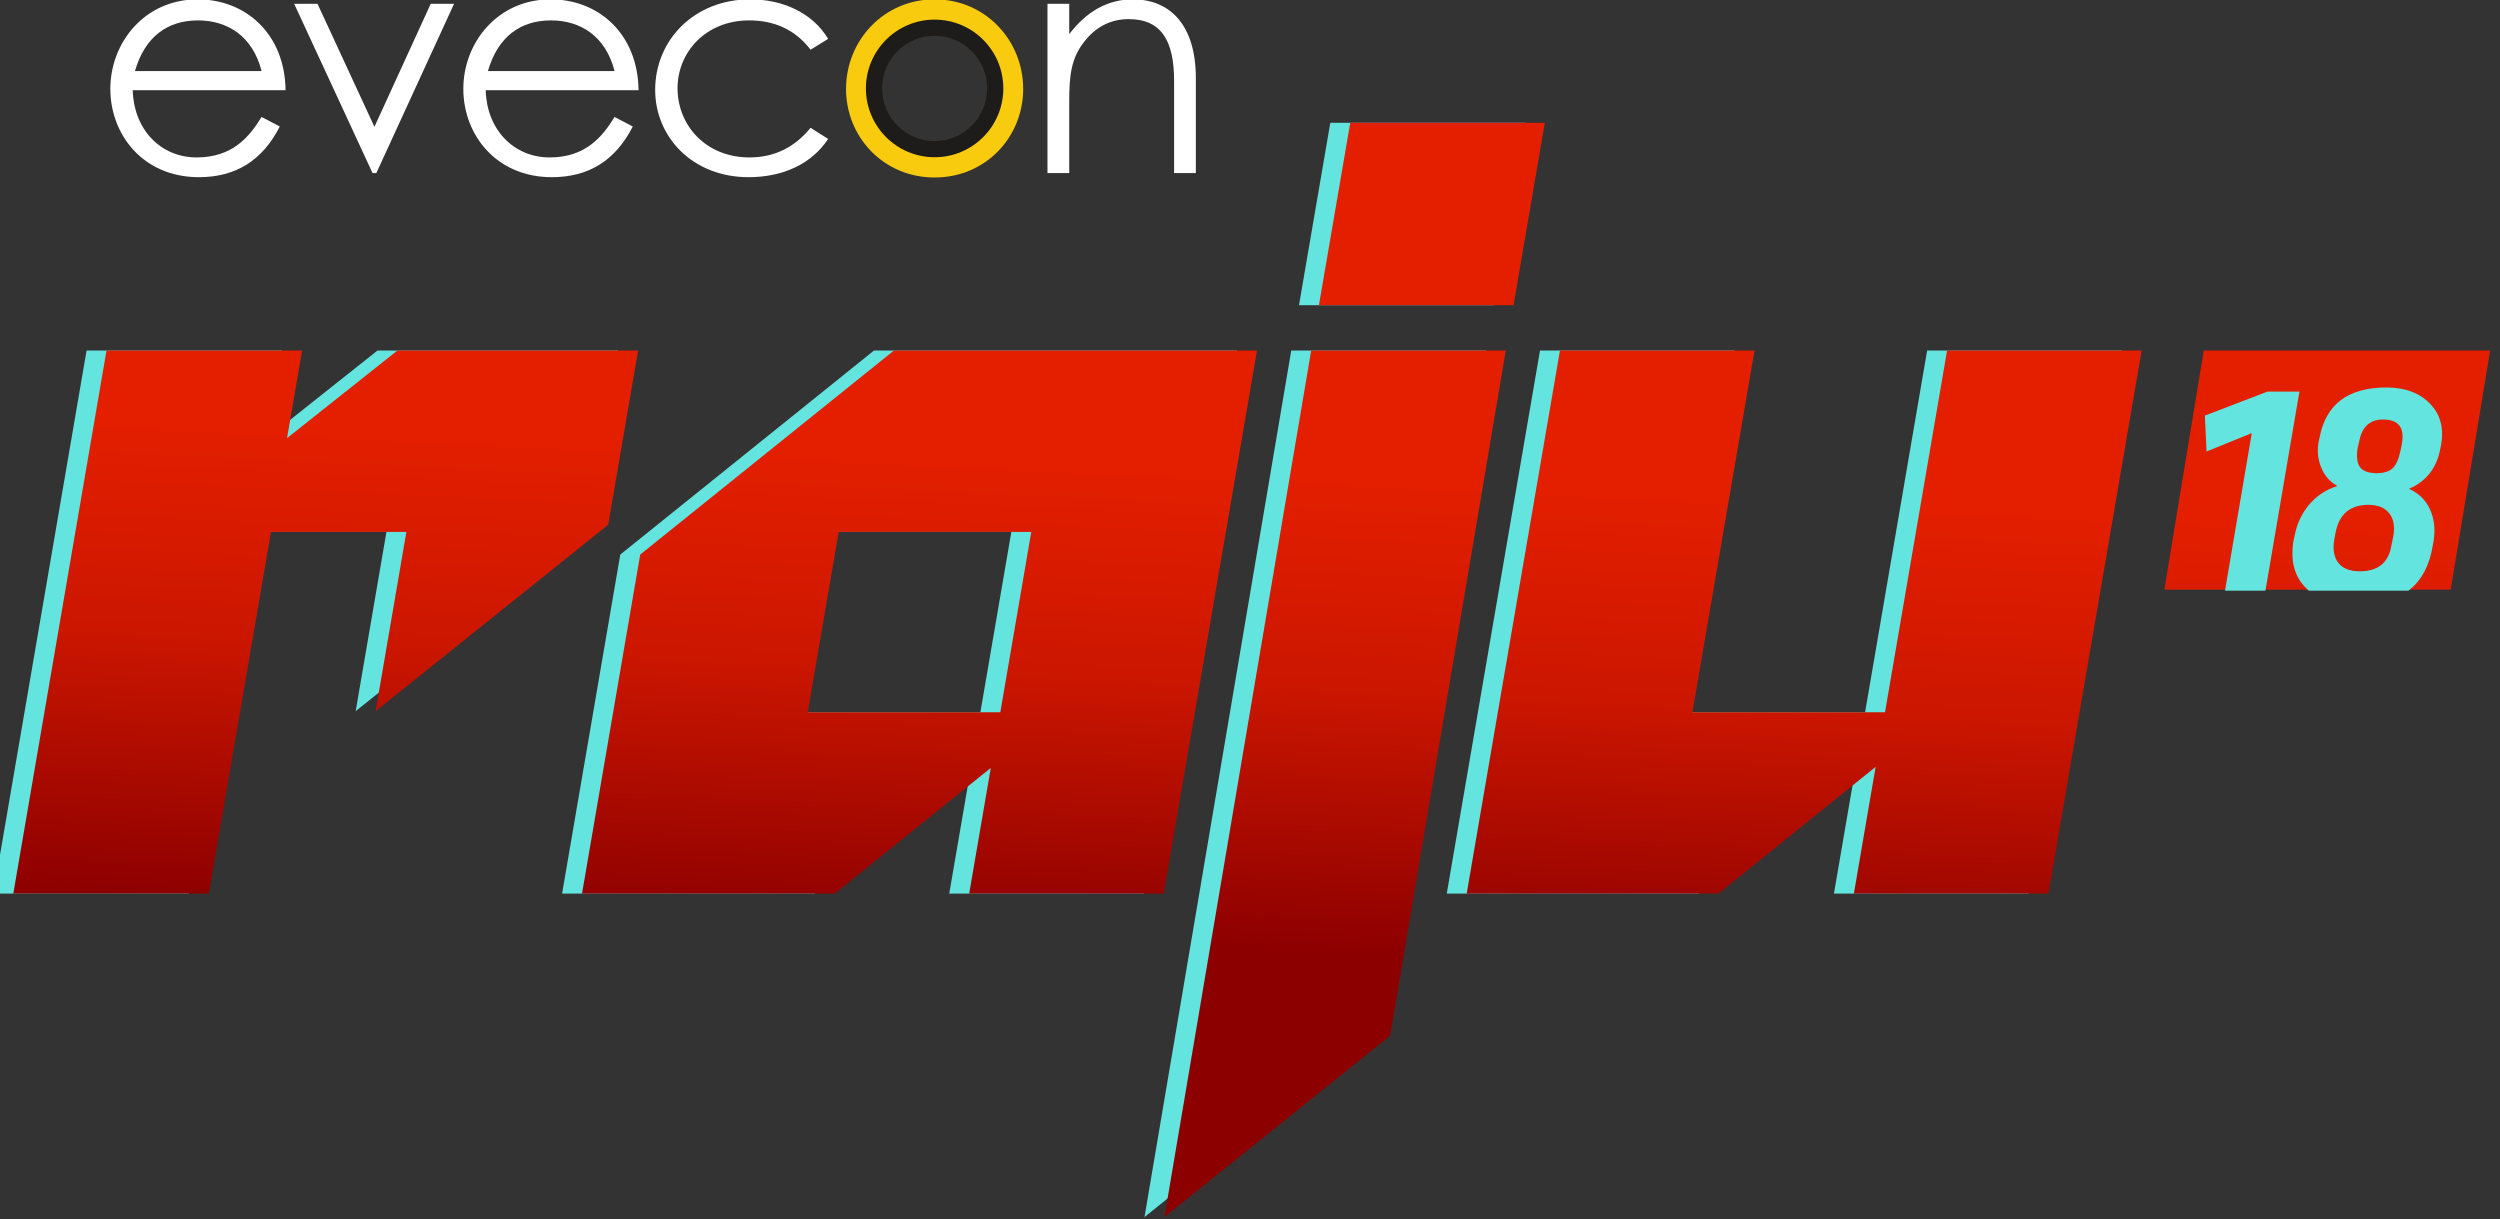 <?xml version="1.0" encoding="UTF-8" standalone="no"?> <svg xmlns="http://www.w3.org/2000/svg" xmlns:xlink="http://www.w3.org/1999/xlink" xmlns:serif="http://www.serif.com/" width="100%" height="100%" viewBox="0 0 734 358" version="1.1" xml:space="preserve" style="fill-rule:evenodd;clip-rule:evenodd;stroke-linejoin:round;stroke-miterlimit:2;"><rect x="0" y="0" width="734" height="358" fill="#333333" stroke="none"/> <g transform="matrix(1,0,0,1,-2842.51,-7263.7)"> <g transform="matrix(1,0,0,1.446,2880.22,3143.77)"> <g id="Logo-Darker-Red" serif:id="Logo Darker Red" transform="matrix(2.545,0,0,0.924,-34354.2,4356.44)"> <g transform="matrix(0.511,0,0,1,13064.1,-2606.13)"> <path d="M906.711,1051.94L961.058,1051.94L954.311,1090.21L901.794,1131.19L908.742,1091.79L878.172,1091.79L864.158,1171.27L820,1171.27L841.042,1051.94L885.2,1051.94L881.806,1071.18L906.711,1051.94ZM1005.46,1171.27L948.396,1171.27L961.532,1096.77L1018.8,1051.94L1100.78,1051.94L1079.73,1171.27L1035.8,1171.27L1040.68,1143.65L1005.46,1171.27ZM1049.82,1091.79L1006.34,1091.79L999.354,1131.42L1042.83,1131.42L1049.82,1091.79ZM1079.88,1242.35L1113.01,1051.94L1156.94,1051.94L1130.84,1202.5L1079.88,1242.35ZM1165.76,1001.89L1158.7,1041.97L1114.76,1041.97L1121.83,1001.89L1165.76,1001.89ZM1279.46,1171.27L1235.53,1171.27L1240.44,1143.42L1204.96,1171.27L1148.12,1171.27L1169.17,1051.94L1213.1,1051.94L1199.08,1131.42L1242.56,1131.42L1256.57,1051.94L1300.5,1051.94L1279.46,1171.27Z" style="fill:rgb(99,228,223);"></path> </g> <g transform="matrix(0.511,0,0,1,13066.4,-2606.13)"> <path d="M906.711,1051.94L961.058,1051.94L954.311,1090.21L901.794,1131.19L908.742,1091.79L878.172,1091.79L864.158,1171.27L820,1171.27L841.042,1051.94L885.2,1051.94L881.806,1071.18L906.711,1051.94ZM1005.46,1171.27L948.396,1171.27L961.532,1096.77L1018.8,1051.94L1100.78,1051.94L1079.73,1171.27L1035.8,1171.27L1040.68,1143.65L1005.46,1171.27ZM1049.82,1091.79L1006.34,1091.79L999.354,1131.42L1042.83,1131.42L1049.82,1091.79ZM1079.88,1242.35L1113.01,1051.94L1156.94,1051.94L1130.84,1202.5L1079.88,1242.35ZM1165.76,1001.89L1158.7,1041.97L1114.76,1041.97L1121.83,1001.89L1165.76,1001.89ZM1279.46,1171.27L1235.53,1171.27L1240.44,1143.42L1204.96,1171.27L1148.12,1171.27L1169.17,1051.94L1213.1,1051.94L1199.08,1131.42L1242.56,1131.42L1256.57,1051.94L1300.5,1051.94L1279.46,1171.27ZM1379.17,1051.94L1370.27,1104.49L1305.62,1104.49L1314.52,1051.94L1379.17,1051.94Z" style="fill:url(#_Linear1);"></path> </g> <g transform="matrix(0.513,0,0,1.004,13061.7,-2608.23)"> <path d="M1383.37,1050.05L1374.47,1102.4L1309.82,1102.4L1318.72,1050.05L1383.37,1050.05Z" style="fill:none;"></path> <clipPath id="_clip2"> <path d="M1383.37,1050.05L1374.47,1102.4L1309.82,1102.4L1318.72,1050.05L1383.37,1050.05Z"></path> </clipPath> <g clip-path="url(#_clip2)"> <g transform="matrix(2.741,0,-0.084,2.664,-988.77,-7981.72)"> <path d="M951.226,3410.8L947.907,3410.8L949.824,3397.03L949.767,3397.03L946.162,3398.52L945.933,3395.57L950.998,3393.6L953.63,3393.6L951.226,3410.8Z" style="fill:rgb(99,228,223);fill-rule:nonzero;"></path> <path d="M960.755,3393.26C962.3,3393.26 963.516,3393.71 964.403,3394.62C965.29,3395.52 965.61,3396.69 965.362,3398.12L965.333,3398.29C965.085,3399.88 964.265,3400.97 962.872,3401.58C963.674,3401.95 964.26,3402.5 964.632,3403.26C965.004,3404.01 965.133,3404.87 965.019,3405.85L964.961,3406.22C964.542,3409.5 962.52,3411.14 958.895,3411.14C957.026,3411.14 955.609,3410.67 954.646,3409.72C953.683,3408.78 953.306,3407.5 953.516,3405.88L953.601,3405.42C953.754,3404.46 954.121,3403.62 954.703,3402.9C955.285,3402.17 956.043,3401.66 956.978,3401.35C956.348,3401.01 955.886,3400.49 955.59,3399.79C955.294,3399.1 955.213,3398.38 955.347,3397.63L955.404,3397.35C955.843,3394.62 957.627,3393.26 960.755,3393.26ZM960.555,3395.89C959.486,3395.89 958.857,3396.48 958.666,3397.66L958.552,3398.21C958.456,3398.95 958.537,3399.48 958.795,3399.81C959.052,3400.13 959.506,3400.3 960.154,3400.3C960.745,3400.3 961.179,3400.17 961.456,3399.91C961.733,3399.65 961.938,3399.17 962.071,3398.46L962.157,3397.95C962.386,3396.58 961.852,3395.89 960.555,3395.89ZM959.582,3402.9C958.075,3402.9 957.197,3403.66 956.949,3405.19L956.863,3405.76C956.749,3406.58 956.883,3407.22 957.264,3407.68C957.646,3408.14 958.237,3408.36 959.038,3408.36C960.507,3408.36 961.346,3407.68 961.556,3406.3L961.699,3405.47C961.814,3404.67 961.68,3404.04 961.299,3403.59C960.917,3403.13 960.345,3402.9 959.582,3402.9Z" style="fill:rgb(99,228,223);fill-rule:nonzero;"></path> </g> </g> </g> <g transform="matrix(0.187,0,0,0.355,13467.1,-1724.87)"> <g transform="matrix(1,0,0,1,251.134,329.088)"> <path d="M0,-21.303C-5.523,-43.001 -21.106,-52.666 -39.253,-52.666C-57.992,-52.666 -71.997,-42.607 -78.111,-21.303L0,-21.303ZM-79.492,-9.468C-78.9,14.596 -62.528,32.152 -40.042,32.152C-18.147,32.152 -7.693,19.725 0,7.101L11.243,13.018C0.592,33.927 -15.78,44.382 -38.661,44.382C-73.377,44.382 -93.3,17.753 -93.3,-10.257C-93.3,-38.859 -72.194,-65.685 -39.45,-65.685C-9.666,-65.685 14.399,-44.184 14.793,-9.468L-79.492,-9.468Z" style="fill:white;fill-rule:nonzero;"></path> </g> <g transform="matrix(1,0,0,1,271.253,370.905)"> <path d="M0,-104.74L14.399,-104.74L49.51,-28.601L84.226,-104.74L98.625,-104.74L50.693,0L48.327,0L0,-104.74Z" style="fill:white;fill-rule:nonzero;"></path> </g> <g transform="matrix(1,0,0,1,468.897,329.088)"> <path d="M0,-21.303C-5.523,-43.001 -21.106,-52.666 -39.253,-52.666C-57.992,-52.666 -71.997,-42.607 -78.111,-21.303L0,-21.303ZM-79.492,-9.468C-78.9,14.596 -62.528,32.152 -40.042,32.152C-18.147,32.152 -7.693,19.725 0,7.101L11.244,13.018C0.592,33.927 -15.78,44.382 -38.661,44.382C-73.377,44.382 -93.3,17.753 -93.3,-10.257C-93.3,-38.859 -72.194,-65.685 -39.45,-65.685C-9.666,-65.685 14.399,-44.184 14.794,-9.468L-79.492,-9.468Z" style="fill:white;fill-rule:nonzero;"></path> </g> <g transform="matrix(1,0,0,1,600.661,287.074)"> <path d="M0,62.726C-10.257,78.308 -28.01,86.396 -49.115,86.396C-83.635,86.396 -106.713,61.542 -106.713,32.349C-106.713,1.578 -82.648,-23.67 -48.129,-23.67C-28.01,-23.67 -9.665,-15.385 0,0.788L-10.849,7.496C-20.12,-4.734 -32.941,-10.652 -48.721,-10.652C-75.35,-10.652 -92.905,8.876 -92.905,31.363C-92.905,54.244 -75.547,74.166 -48.523,74.166C-33.336,74.166 -20.712,68.051 -10.849,55.822L0,62.726Z" style="fill:white;fill-rule:nonzero;"></path> </g> <g transform="matrix(1,0,0,1,625.512,318.042)"> <path d="M0,0.986C0,23.867 17.161,42.606 40.831,42.606C64.304,42.606 81.662,23.867 81.662,0.986C81.662,-22.289 63.12,-41.62 40.831,-41.62C18.345,-41.62 0,-22.289 0,0.986M95.47,0.789C95.47,30.574 72.391,55.625 40.831,55.625C9.271,55.625 -13.808,30.574 -13.808,0.789C-13.808,-29.194 9.468,-54.639 40.831,-54.639C72.193,-54.639 95.47,-29.194 95.47,0.789" style="fill:rgb(249,203,14);fill-rule:nonzero;"></path> </g> <g transform="matrix(1,0,0,1,749.387,349.404)"> <path d="M0,-64.5C10.849,-78.702 23.867,-86.001 39.253,-86.001C62.134,-86.001 78.111,-70.221 78.111,-37.28L78.111,21.501L64.698,21.501L64.698,-35.505C64.698,-60.161 57.005,-73.771 36.688,-73.771C25.445,-73.771 16.174,-68.84 9.073,-59.569C1.184,-49.312 0,-39.055 0,-22.486L0,21.501L-13.413,21.501L-13.413,-83.239L0,-83.239L0,-64.5Z" style="fill:white;fill-rule:nonzero;"></path> </g> <g transform="matrix(1,0,0,1,666.343,361.125)"> <path d="M0,-85.18C-23.412,-85.18 -42.391,-66.112 -42.391,-42.59C-42.391,-19.068 -23.412,0 0,0C23.412,0 42.391,-19.068 42.391,-42.59C42.391,-66.112 23.412,-85.18 0,-85.18M0,-75.18C17.86,-75.18 32.391,-60.56 32.391,-42.59C32.391,-24.62 17.86,-10 0,-10C-17.86,-10 -32.391,-24.62 -32.391,-42.59C-32.391,-60.56 -17.86,-75.18 0,-75.18" style="fill:rgb(30,28,26);fill-rule:nonzero;"></path> </g> </g> </g> </g> </g> <defs> <linearGradient id="_Linear1" x1="0" y1="0" x2="1" y2="0" gradientUnits="userSpaceOnUse" gradientTransform="matrix(8.169,-168.526,172.942,7.96,1089.3,1246.74)"><stop offset="0" style="stop-color:rgb(141,0,0);stop-opacity:1"></stop><stop offset="0.38" style="stop-color:rgb(141,0,0);stop-opacity:1"></stop><stop offset="0.72" style="stop-color:rgb(203,22,0);stop-opacity:1"></stop><stop offset="1" style="stop-color:rgb(228,31,0);stop-opacity:1"></stop></linearGradient> </defs> </svg> 